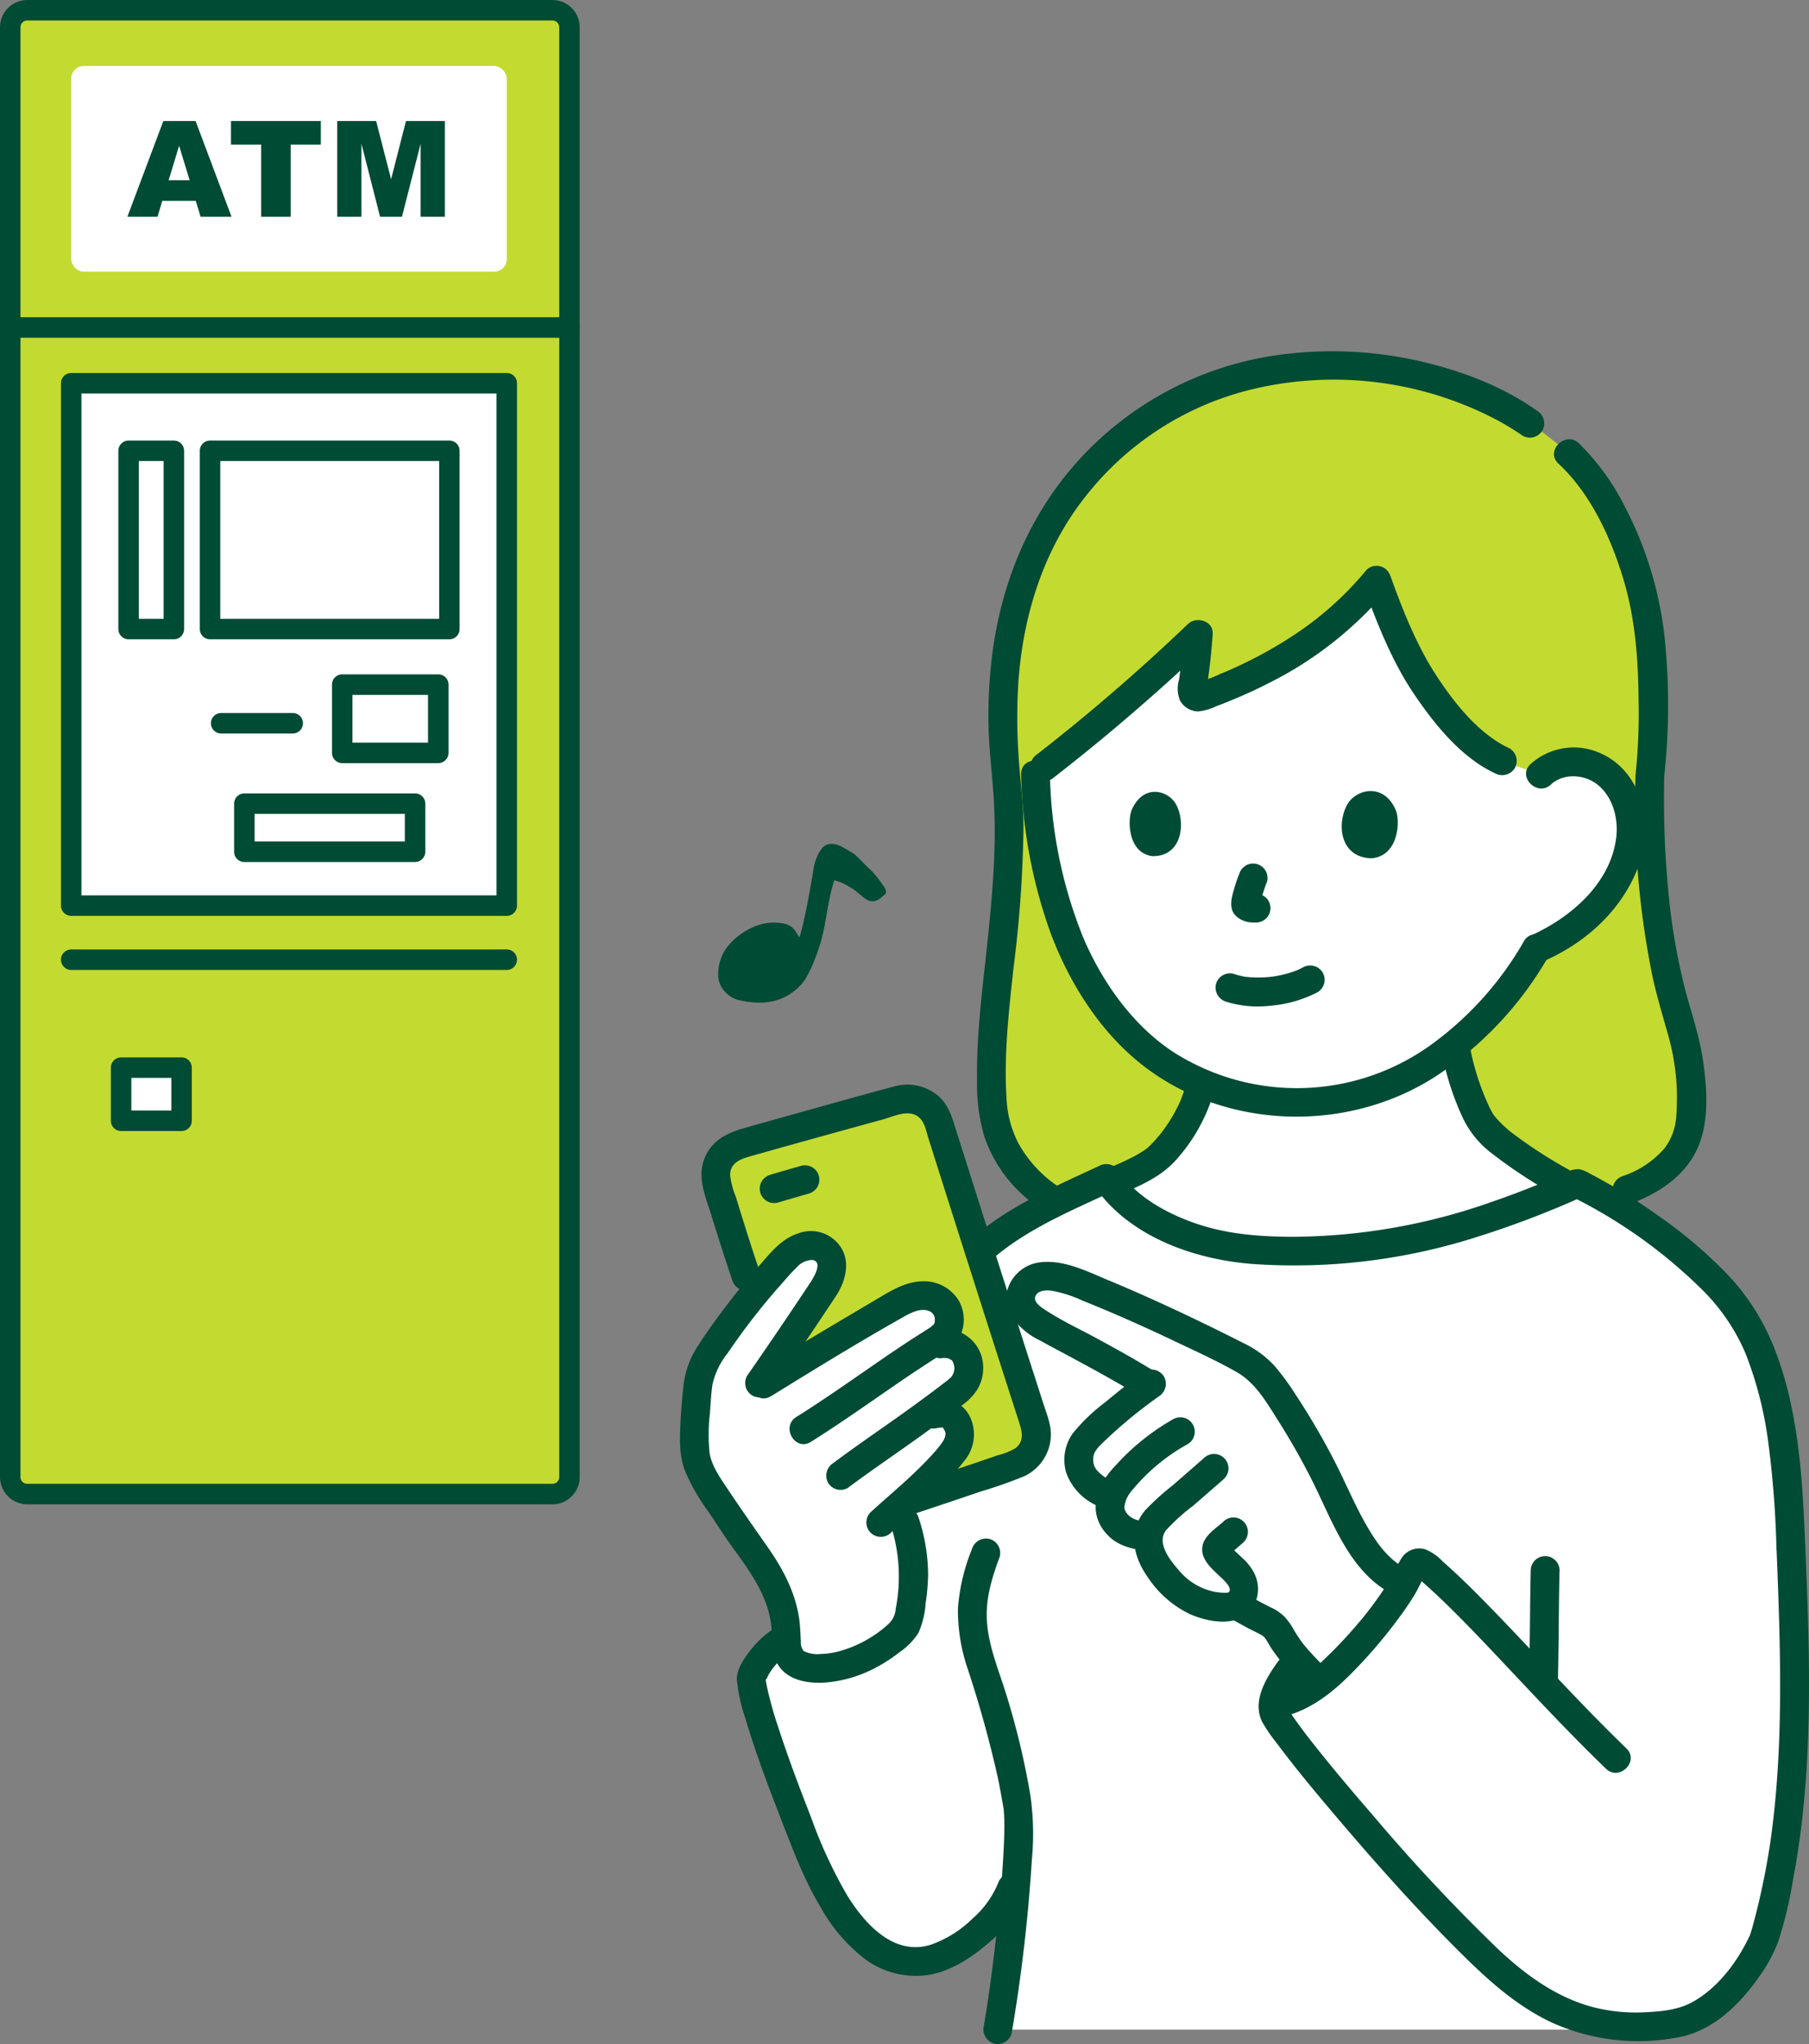 <svg xmlns="http://www.w3.org/2000/svg" width="288.431" height="325.708"><rect width="100%" height="100%" fill="#808080" stroke="none"/><g data-name="グループ 32059"><g data-name="グループ 31807"><g data-name="グループ 31808"><path data-name="パス 269430" d="M88.078 238.075H4.352a2.72 2.72 0 01-2.72-2.72v-231a2.72 2.72 0 012.72-2.72h83.726a2.72 2.72 0 012.72 2.72v231a2.72 2.72 0 01-2.72 2.72" fill="#c3da30"/><path data-name="長方形 7318" fill="#c3da30" d="M1.968 2.092h89.853v50.372H1.968z"/><path data-name="パス 269431" d="M88.079 239.703H4.352A4.357 4.357 0 010 235.355v-231A4.357 4.357 0 014.352.003h83.727a4.357 4.357 0 014.352 4.352v231a4.357 4.357 0 01-4.352 4.352M4.352 3.264a1.089 1.089 0 00-1.088 1.088v231a1.089 1.089 0 001.088 1.088h83.727a1.089 1.089 0 001.088-1.088v-231a1.089 1.089 0 00-1.088-1.088z" fill="#004b34"/><path data-name="長方形 7311" fill="#fff" d="M11.355 61.068h69.444v83.236H11.355z"/><path data-name="パス 269432" d="M80.799 145.936H11.355a1.632 1.632 0 01-1.632-1.632V61.068a1.632 1.632 0 011.632-1.632h69.444a1.632 1.632 0 011.632 1.632v83.236a1.632 1.632 0 01-1.632 1.632m-67.812-3.264h66.18V62.7h-66.18z" fill="#004b34"/><rect data-name="長方形 7312" width="69.444" height="32.777" rx="2" transform="translate(11.355 10.518)" fill="#fff"/><path data-name="長方形 7313" fill="#fff" d="M20.504 71.832h7.222v28.403h-7.222z"/><path data-name="パス 269434" d="M27.726 101.866h-7.222a1.632 1.632 0 01-1.634-1.632v-28.4a1.632 1.632 0 011.632-1.632h7.222a1.632 1.632 0 011.632 1.632v28.4a1.632 1.632 0 01-1.632 1.632m-5.59-3.264h3.958V73.464h-3.958z" fill="#004b34"/><path data-name="長方形 7314" fill="#fff" d="M33.49 71.832h38.16v28.403H33.49z"/><path data-name="パス 269435" d="M71.649 101.866H33.49a1.632 1.632 0 01-1.632-1.632v-28.4a1.632 1.632 0 011.632-1.632h38.159a1.631 1.631 0 011.632 1.632v28.4a1.632 1.632 0 01-1.632 1.632m-36.528-3.264h34.9V73.464h-34.9z" fill="#004b34"/><path data-name="パス 269436" d="M62.605 118.742h-6.273a1.632 1.632 0 010-3.264h6.273a1.632 1.632 0 010 3.264"/><path data-name="パス 269437" d="M46.674 116.878H35.261a1.632 1.632 0 110-3.264h11.413a1.632 1.632 0 010 3.264" fill="#004b34"/><path data-name="長方形 7315" fill="#fff" d="M54.566 109.088h15.312v10.88H54.566z"/><path data-name="パス 269438" d="M69.879 121.6H54.566a1.632 1.632 0 01-1.632-1.632v-10.88a1.632 1.632 0 011.632-1.632h15.313a1.632 1.632 0 011.632 1.632v10.88a1.632 1.632 0 01-1.632 1.632m-13.681-3.264h12.049v-7.612H56.198z" fill="#004b34"/><path data-name="長方形 7316" fill="#fff" d="M38.959 128.061h27.222v7.66H38.959z"/><path data-name="パス 269439" d="M66.18 137.353H38.958a1.632 1.632 0 01-1.632-1.635v-7.66a1.632 1.632 0 011.632-1.632h27.223a1.632 1.632 0 011.632 1.632v7.66a1.632 1.632 0 01-1.632 1.632m-25.591-3.264h23.958v-4.4H40.59z" fill="#004b34"/><path data-name="パス 269440" d="M80.799 154.553H11.355a1.632 1.632 0 010-3.264h69.444a1.632 1.632 0 010 3.264" fill="#004b34"/><path data-name="長方形 7317" fill="#fff" d="M19.311 170.121h9.638v8.465h-9.638z"/><path data-name="パス 269441" d="M28.949 180.218h-9.638a1.632 1.632 0 01-1.632-1.632v-8.465a1.632 1.632 0 011.632-1.632h9.638a1.632 1.632 0 011.632 1.632v8.465a1.631 1.631 0 01-1.632 1.632m-8.006-3.264h6.374v-5.2h-6.374z" fill="#004b34"/><path data-name="パス 269442" d="M90.8 53.814H1.632a1.632 1.632 0 010-3.264H90.8a1.632 1.632 0 010 3.264" fill="#004b34"/><path data-name="パス 269443" d="M31.217 32.015h-5.351l-.743 2.518h-4.812l5.732-15.252h5.14l5.731 15.252h-4.935zm-.977-3.3l-1.683-5.483-1.666 5.483z" fill="#004b34"/><path data-name="パス 269444" d="M36.831 19.28h14.326v3.766H46.35v11.485h-4.713V23.047h-4.806z" fill="#004b34"/><path data-name="パス 269445" d="M53.769 19.28h6.2l2.39 9.28 2.373-9.28h6.194v15.252h-3.861V22.901l-2.974 11.631h-3.494l-2.968-11.631v11.631h-3.86z" fill="#004b34"/></g></g><g data-name="8377_color"><path data-name="パス 269377" d="M250.114 72.26a61.9 61.9 0 00-6.187-4.816 8.114 8.114 0 00-.446-.308 44.526 44.526 0 00-9.615-4.863 58.224 58.224 0 00-21.833-4 51.375 51.375 0 00-33.8 12.126c-12.478 11.014-19.966 26.339-18.042 51.365 2.69 18.789-3.31 39.051-1.907 54.539.408 4.648 2.724 10.241 9.159 14.66 0 0 20.835 7.342 44.373 7.342s47.557-8.7 47.557-8.7c10.033-3.72 10.2-10.034 10.278-13.707a38.747 38.747 0 00-1.976-13.315c-1.776-5.888-5.033-17.843-4.617-38.982.754-6.1.473-14.964.335-18.371-.479-11.811-5.471-25.157-13.043-32.744a6.894 6.894 0 00-.24-.223" fill="#c3da30"/><path data-name="パス 269378" d="M182.992 108.444a584.684 584.684 0 008.065-7.4 95.512 95.512 0 01-1 8.834 1.017 1.017 0 001.319 1.139c11.171-3.8 21.452-10.324 28.128-18.568a124.223 124.223 0 005.672 13.2c2.68 5.282 9.428 14.422 15.354 15.992 1.552.585 3.575 1.163 5.127 1.749 2.611-2.552 7.1-2.557 10.078-.447a11.243 11.243 0 014.324 9.571 18.563 18.563 0 01-3.889 10.063 26.776 26.776 0 01-11.239 8.609 52.017 52.017 0 01-10.315 12.913 42 42 0 01-16.239 9.831 38.782 38.782 0 01-21.569.431 38.242 38.242 0 01-10.788-4.679 37.022 37.022 0 01-9.8-9.615 50.223 50.223 0 01-7.5-14.866 69.583 69.583 0 01-3.1-14.894 84.35 84.35 0 01-.52-7.06c1.041-.766 2.366-1.819 3.559-2.658 4.674-3.65 9.556-7.848 14.333-12.145z" fill="#fff"/><path data-name="パス 269379" d="M185.17 183.99c.434-.439.822-.9 1.251-1.4a23.752 23.752 0 004.72-8.656 24.823 24.823 0 003.6 1.094 53.966 53.966 0 008.654 1.149 47.954 47.954 0 009.433-.8c1.78-.368 3.5-.784 5.169-1.3a30.522 30.522 0 0013.844-8.562 40.583 40.583 0 003.892 12.556c1.886 3.834 10.087 8.518 14.616 11-16.118 7.051-33.052 11.821-52.5 9.879-6.747-.67-16.24-4.26-20.877-10.4 2.148-1.036 4.193-1.605 6.8-3.38a9.238 9.238 0 001.4-1.172z" fill="#fff"/><path data-name="パス 269380" d="M229.916 167.857a44.005 44.005 0 003.195 10.011 15.46 15.46 0 004.394 5.639 78.272 78.272 0 0012.858 8.184c2.6 1.415 4.919-2.551 2.319-3.967a74.851 74.851 0 01-11.71-7.289 19.843 19.843 0 01-2.393-2.248s-.458-.569-.214-.243a7.193 7.193 0 01-.357-.523 15.464 15.464 0 01-.852-1.7 39.315 39.315 0 01-2.811-9.083 2.319 2.319 0 00-2.828-1.6 2.346 2.346 0 00-1.6 2.826z" fill="#004b34"/><path data-name="パス 269381" d="M179.346 189.978c3.12-1.34 6.077-2.725 8.34-5.349a27.581 27.581 0 005.488-9.469 2.316 2.316 0 00-1.605-2.825 2.349 2.349 0 00-2.825 1.6c-.119.365-.244.726-.383 1.084 0 0-.27.67-.118.309-.077.178-.157.354-.238.53a23.736 23.736 0 01-1.149 2.166q-.6 1-1.285 1.947c-.03.041-.365.491-.237.324s-.217.272-.249.311c-.257.316-.523.624-.79.931a12.545 12.545 0 01-1.5 1.508l.011-.009-.2.139c-.215.139-.426.287-.643.422q-.505.318-1.027.606a42.828 42.828 0 01-3.915 1.8 2.3 2.3 0 00-.824 3.142 2.37 2.37 0 003.143.824z" fill="#004b34"/><path data-name="パス 269382" d="M247.281 125.011c2-1.854 5.309-1.64 7.387-.017 2.488 1.945 3.39 5.4 3.03 8.423-.885 7.439-7.431 12.953-13.878 15.767a2.311 2.311 0 00-.824 3.142 2.354 2.354 0 003.142.824c6.779-2.958 12.592-8.246 15.168-15.3 2.433-6.657.451-15.343-6.713-18.068a10.28 10.28 0 00-10.56 1.976c-2.172 2.016 1.083 5.258 3.254 3.254z" fill="#004b34"/><path data-name="パス 269383" d="M162.807 123.41a80.053 80.053 0 004.695 25.241c2.983 7.957 7.867 15.742 14.624 21.036 13.272 10.4 32.76 10.911 46.824 1.8a56.337 56.337 0 0017.986-19.173c1.471-2.571-2.5-4.888-3.966-2.319a52.583 52.583 0 01-14.075 15.947 36.584 36.584 0 01-41.647 1.8c-6.6-4.27-11.531-11.257-14.566-18.421a73.1 73.1 0 01-5.277-25.909c-.107-2.948-4.7-2.962-4.594 0z" fill="#004b34"/><path data-name="パス 269384" d="M245.086 65.46c-5.6-4-12.511-6.548-19.2-8.021a62.76 62.76 0 00-22.825-.766 52.747 52.747 0 00-30.981 16.551c-7.9 8.667-12.364 19.413-13.866 30.983a78.135 78.135 0 00-.617 10.374c.016 3.924.489 7.753.781 11.657.594 7.944-.1 15.919-.93 23.821-.773 7.343-1.777 14.723-1.666 22.122a29.294 29.294 0 001.166 8.918 22.165 22.165 0 004.911 8.121 28.143 28.143 0 004.428 3.727 2.318 2.318 0 003.142-.824 2.344 2.344 0 00-.824-3.143 19.813 19.813 0 01-6.246-6.843 17.124 17.124 0 01-1.87-7.066c-.448-6.874.347-13.783 1.082-20.613a197.28 197.28 0 001.62-22.847c-.034-3.809-.565-7.539-.8-11.329a90.8 90.8 0 01-.082-10.5c.574-10.89 3.775-21.67 10.476-30.3a48.115 48.115 0 0125.8-17.186 55.878 55.878 0 0139.488 4.314 41.536 41.536 0 014.7 2.818 2.316 2.316 0 003.143-.824 2.348 2.348 0 00-.824-3.143z" fill="#004b34"/><path data-name="パス 269385" d="M259.983 191.818c4.865-1.844 9.271-4.786 11.083-9.872 1.464-4.1 1.046-9.188.4-13.361-.627-4.043-2.051-7.9-3.022-11.868a100.114 100.114 0 01-2.156-11.964 154.992 154.992 0 01-.934-21.158l-1.686 2.215a2.425 2.425 0 001.686-2.215 103.9 103.9 0 00.226-20.209 58.788 58.788 0 00-6.49-22.61 37.858 37.858 0 00-7.357-10.146c-2.163-2.01-5.419 1.23-3.248 3.248 5.08 4.726 8.287 11.639 10.283 18.173 1.944 6.367 2.422 12.774 2.489 19.387a94.738 94.738 0 01-.494 12.156l1.688-2.207a2.376 2.376 0 00-1.685 2.215 138.339 138.339 0 002.717 32.019c.656 3 1.531 5.927 2.367 8.878a37.082 37.082 0 011.51 9.2c.028 1.04.013 2.085-.028 3.125-.011.28-.025.561-.046.841-.012.176-.031.352-.045.528-.056.661.034-.1-.037.305a9.181 9.181 0 01-1.831 4.5 15.1 15.1 0 01-6.6 4.388 2.36 2.36 0 00-1.6 2.825 2.314 2.314 0 002.825 1.6z" fill="#004b34"/><path data-name="パス 269386" d="M217.379 93.318c2.122 5.878 4.528 12.007 8.04 17.215 3.268 4.846 7.536 10.166 12.957 12.69a2.364 2.364 0 003.143-.824 2.317 2.317 0 00-.824-3.143c-4.826-2.246-8.606-6.969-11.485-11.309-3.205-4.825-5.446-10.426-7.4-15.848a2.358 2.358 0 00-2.826-1.605 2.318 2.318 0 00-1.6 2.826z" fill="#004b34"/><path data-name="パス 269387" d="M217.866 90.835a52.23 52.23 0 01-12.075 10.694 67.562 67.562 0 01-7.321 4.116 62.113 62.113 0 01-3.9 1.739 21.66 21.66 0 01-4.116 1.471h1.221q.626 1.927.705.926l.071-.469q.086-.582.166-1.165c.112-.819.22-1.641.315-2.462.178-1.545.314-3.093.423-4.644.147-2.086-2.558-2.9-3.924-1.627a312.215 312.215 0 01-24.031 20.748 2.372 2.372 0 00-.824 3.142 2.312 2.312 0 003.143.824 323.457 323.457 0 0024.961-21.465l-3.924-1.627c-.171 2.437-.409 4.868-.775 7.284a4.951 4.951 0 00.166 3.31 3.375 3.375 0 002.913 1.731 8.744 8.744 0 002.834-.818 76.795 76.795 0 003.021-1.2 75.749 75.749 0 005.669-2.643 58.968 58.968 0 0018.524-14.625 2.363 2.363 0 000-3.248 2.314 2.314 0 00-3.249 0z" fill="#004b34"/><path data-name="パス 269388" d="M124.941 261.236a12.538 12.538 0 00-5.176 6.1c.352 5.583 7.644 23.742 9.944 29.326a45.64 45.64 0 006.477 10.845c2.456 2.907 6.1 5.144 10.024 5.083 5.685-.089 13.469-6.7 15.123-11.868l.753-2.346c-.594 8.055-1.874 18.415-3.008 25.039h102.291l5.925-1.053c7.629-1.356 13.422-11.4 14.157-14.031 4.608-16.5 4.811-31.045 4.569-49.053-.143-4.3-.312-8.6-.479-12.885-.451-11.358-1.34-25.072-6.754-35.066-5.04-9.3-19.131-18.7-27.29-22.763-16.463 7.328-33.733 12.372-53.641 10.384-7.028-.7-17.037-4.564-21.429-11.18-6.428 3.009-16.84 7.387-22.634 13.984z" fill="#fff"/><path data-name="パス 269389" d="M123.782 259.252a15.581 15.581 0 00-4.035 3.586c-1.006 1.284-2.318 3.084-2.257 4.778a25.985 25.985 0 001.347 6.169c1.569 5.328 3.541 10.543 5.551 15.718 1.914 4.925 3.748 9.942 6.5 14.472a26.531 26.531 0 007.158 8.283 13.624 13.624 0 0010.255 2.387c3.455-.658 6.636-2.74 9.255-5a19.709 19.709 0 005.993-8.309c.948-2.807-3.489-4.012-4.431-1.221a15.27 15.27 0 01-4.056 5.6 18.09 18.09 0 01-6.581 4.139c-5.876 1.9-10.516-3.176-13.415-7.848a75.878 75.878 0 01-5.794-12.547c-1.832-4.676-3.609-9.38-5.16-14.158a60.782 60.782 0 01-1.845-6.6c-.049-.242-.1-.485-.137-.727-.015-.085-.026-.17-.04-.255-.056-.317.115.412.016.13-.144-.41.145-.337-.075-.02.236-.341.383-.771.6-1.131a10.508 10.508 0 013.465-3.471c2.5-1.569.191-5.545-2.318-3.967z" fill="#004b34"/><path data-name="パス 269390" d="M244.066 250.138c-.138 5.772-.117 11.548-.255 17.324a2.3 2.3 0 104.594 0c.138-5.772.117-11.548.255-17.324a2.3 2.3 0 00-4.594 0z" fill="#004b34"/><path data-name="パス 269391" d="M154.97 246.834a31.2 31.2 0 00-2.233 9.447 28.87 28.87 0 001.556 9.649 180.465 180.465 0 014.835 17.469q.439 2.191.815 4.394c.211 1.233.033-.287.1.643.022.327.048.654.062.981.069 1.644.013 3.294-.064 4.937-.209 4.526-.642 9.044-1.139 13.547-.55 4.983-1.192 9.954-2.033 14.9a2.366 2.366 0 001.6 2.825 2.317 2.317 0 002.826-1.6 260.894 260.894 0 003.231-27.742 43.193 43.193 0 00-.234-10.166 122.7 122.7 0 00-4.275-17.445c-1.1-3.312-2.393-6.7-2.652-10.207-.27-3.637.777-7.037 2.032-10.411a2.319 2.319 0 00-1.605-2.826 2.347 2.347 0 00-2.825 1.605z" fill="#004b34"/><path data-name="パス 269392" d="M283.241 246.392c.594 14.988 1.2 30.131-.692 45.057-.443 3.5-1.068 6.975-1.84 10.414q-.589 2.626-1.3 5.222c-.112.411-.236.809-.371 1.211-.129.383.185-.383-.008.022-.09.191-.175.383-.268.569-1.936 3.953-4.923 7.866-8.805 10.066-2.311 1.308-5.09 1.571-7.728 1.689a27.206 27.206 0 01-8.467-.884c-5.691-1.562-10.515-5.073-14.768-9.054a285.184 285.184 0 01-20.09-21.449c-3.127-3.6-6.212-7.245-9.179-10.982q-.462-.583-.922-1.171c-.067-.086-.394-.508-.172-.221l-.443-.574a85.878 85.878 0 01-1.443-1.947 39.062 39.062 0 01-1.093-1.594c-.089-.138-.33-.547-.315-.5a3.819 3.819 0 01.177-1.483 13.606 13.606 0 012.077-3.515 2.315 2.315 0 00-.824-3.143 2.347 2.347 0 00-3.142.824c-1.864 2.605-4.02 6.247-2.343 9.488a25.885 25.885 0 002.346 3.4c2.736 3.667 5.658 7.2 8.614 10.687 6.867 8.11 13.955 16.109 21.547 23.551 4.168 4.086 8.677 7.98 14.049 10.387a33.523 33.523 0 0019.517 2.211c5.724-.943 10.13-5.341 13.294-9.941a23.857 23.857 0 002.871-5.34 66.175 66.175 0 002.388-10.007c2.907-15.314 2.771-31.076 2.18-46.588q-.121-3.2-.251-6.4c-.117-2.946-4.712-2.961-4.594 0z" fill="#004b34"/><path data-name="パス 269393" d="M155.413 203.374c5.838-6.548 14.394-9.991 22.169-13.625l-3.143-.824c5.481 8.073 15.855 11.736 25.2 12.476a95.68 95.68 0 0035.016-4.039 152.866 152.866 0 0017.994-6.818h-2.318a80.21 80.21 0 0120.9 14.8 31.759 31.759 0 017.066 10.281 60 60 0 013.653 14.314 158.1 158.1 0 011.284 16.449c.118 2.947 4.713 2.961 4.594 0-.417-10.412-.991-21.276-4.752-31.107a36.239 36.239 0 00-7.381-11.923 72.532 72.532 0 00-11.163-9.547 90.774 90.774 0 00-11.066-6.819 5.36 5.36 0 00-1.673-.688 4.054 4.054 0 00-2.208.6q-1.957.861-3.935 1.671c-2.5 1.021-5.03 1.981-7.586 2.861a96.572 96.572 0 01-32.274 5.641c-5.512-.049-10.686-.473-15.883-2.393-4.343-1.6-8.852-4.174-11.506-8.083a2.375 2.375 0 00-3.143-.824c-8.136 3.8-16.99 7.488-23.1 14.344-1.961 2.2 1.277 5.461 3.249 3.248z" fill="#004b34"/><path data-name="パス 269394" d="M207.14 227.422q-1.553-2.584-3.247-5.086a20.36 20.36 0 00-3.811-4.529 26.619 26.619 0 00-4.747-2.691c-7.061-3.6-14.906-7.186-21.467-9.824-3.212-1.291-5.78-2.363-8.337-1.791a3.774 3.774 0 00-2.812 3.031 3.819 3.819 0 001.618 3.288 17.171 17.171 0 003.36 2.179c4.492 2.426 11.214 5.961 15.611 8.747q-4.367 3.237-8.423 6.871c-1.371 1.228-2.68 2.534-2.849 4.365-.22 2.366.816 4.1 3.446 5.659l1.753 1.037a3.821 3.821 0 00.3 3.377c.945 1.564 2.517 2.551 5.565 2.77a7 7 0 001.217 4.32c2.7 4.2 6.014 6.891 10.973 6.922a3.229 3.229 0 001.673-.376c.33.181.515.287.515.287 1.383.77 2.815 1.576 3.665 1.982a7.417 7.417 0 011.952 1.183 8.2 8.2 0 011.3 1.857c1.7 2.857 3.382 4.365 5.647 6.79l.484.41c.574-.479 1-.913 1.34-1.222a68.084 68.084 0 007.935-8.644 50.255 50.255 0 004.079-5.992l-.574-.243c-2.764-1.351-4.039-2.831-5.817-5.36a72.888 72.888 0 01-5.479-10.337q-2.238-4.598-4.87-8.98z" fill="#fff"/><path data-name="パス 269395" d="M196.315 257.96c1.273.71 2.538 1.436 3.852 2.071a11.174 11.174 0 011.016.536c.139.085.374.272.128.061a4.724 4.724 0 01.438.438c-.215-.239-.024-.026.07.117s.186.287.275.44c.2.336.394.676.6 1.008a45.758 45.758 0 005.716 6.781 2.316 2.316 0 003.249 0 2.345 2.345 0 000-3.248c-1.01-1.079-2.057-2.125-3.035-3.232a31.562 31.562 0 01-.614-.719q-.183-.222-.361-.448c.2.257.061.077-.055-.08a22.7 22.7 0 01-1.275-1.934 11.161 11.161 0 00-1.461-2.087 7.6 7.6 0 00-2.186-1.509c-1.374-.67-2.706-1.417-4.041-2.161a2.3 2.3 0 10-2.319 3.966z" fill="#004b34"/><path data-name="パス 269396" d="M183.701 218.283c-2.788-1.711-5.653-3.3-8.526-4.862-2.732-1.486-5.615-2.822-8.231-4.506-.725-.467-2.349-1.417-1.819-2.452.473-.917 1.739-.9 2.621-.786a20.369 20.369 0 014.866 1.572q2.385.957 4.747 1.963 5 2.145 9.907 4.487c3.315 1.577 6.719 3.116 9.914 4.931 2.985 1.7 4.748 4.8 6.54 7.624q2.942 4.631 5.423 9.535c3.31 6.538 6 14.781 13 18.293 2.635 1.324 4.964-2.639 2.318-3.967-2.939-1.476-4.751-3.932-6.39-6.725-2.021-3.441-3.529-7.158-5.36-10.7a113.129 113.129 0 00-6.1-10.413 38.432 38.432 0 00-3.48-4.725 16.146 16.146 0 00-4.748-3.478c-7.122-3.612-14.338-7.03-21.713-10.1-3.451-1.436-7.207-3.369-11.051-2.8s-6.467 4.74-4.513 8.327a11.561 11.561 0 004.726 4.1c1.638.913 3.3 1.779 4.953 2.669 3.569 1.924 7.138 3.86 10.6 5.982 2.526 1.551 4.836-2.422 2.318-3.967z" fill="#004b34"/><path data-name="パス 269397" d="M182.451 218.534q-3.207 2.377-6.274 4.937a28.928 28.928 0 00-5.149 4.948 7.287 7.287 0 00-1.016 6.286 9.136 9.136 0 004.307 4.923c2.534 1.531 4.846-2.435 2.318-3.967a6.9 6.9 0 01-1.748-1.386c-.271-.287.008.049-.106-.138-.09-.149-.177-.3-.267-.449-.105-.175-.088-.228-.014-.011-.067-.2-.112-.39-.168-.588s-.03-.235-.011 0a6.45 6.45 0 01-.021-.538 3.642 3.642 0 01.028-.56c-.047.279.072-.181.1-.263.055-.187-.057.037.1-.251a5.586 5.586 0 01.322-.531 8.111 8.111 0 01.613-.706 75.493 75.493 0 019.305-7.735 2.37 2.37 0 00.824-3.143 2.314 2.314 0 00-3.143-.824z" fill="#004b34"/><path data-name="パス 269398" d="M186.942 226.197a37.722 37.722 0 00-6.368 4.611 34.241 34.241 0 00-2.673 2.68 14.433 14.433 0 00-2.355 3.158 8.436 8.436 0 00-.85 3.829 6.4 6.4 0 001.627 3.811c1.565 1.884 3.919 2.522 6.251 2.8a2.311 2.311 0 002.3-2.3 2.352 2.352 0 00-2.3-2.3 12.488 12.488 0 01-1.08-.228 7.635 7.635 0 01-.658-.212c-.242-.09.216.145-.131-.069-.168-.1-.342-.2-.511-.3-.363-.215.119.129-.056-.045-.108-.108-.224-.208-.328-.32-.083-.09-.365-.528-.1-.1a2.63 2.63 0 01-.421-.8c-.076-.256 0 .279-.01-.15-.019-.592-.106.322.024-.312a4.626 4.626 0 01.853-2.046 30.628 30.628 0 019.1-7.73 2.3 2.3 0 10-2.319-3.966z" fill="#004b34"/><path data-name="パス 269399" d="M191.849 232.432l-4.842 4.223a41.541 41.541 0 00-4.351 3.924c-2.776 3.227-2.067 7.269.222 10.547a16.811 16.811 0 006.8 6.053c2.989 1.309 7.561 2.188 9.868-.766a5.522 5.522 0 00.4-5.791 8.289 8.289 0 00-1.772-2.28c-.374-.367-.766-.714-1.142-1.081-.126-.123-.253-.248-.373-.376s-.252-.272-.369-.415q-.26-.347 0 .136l-.314 1.159a5.157 5.157 0 011-.881l1.239-1.085a2.3 2.3 0 10-3.249-3.249c-1.365 1.2-3.335 2.378-3.288 4.414.042 1.818 1.788 3.229 3 4.382.529.5 1.841 1.715 1.257 2.337-.221.235-1.7.061-2.223-.032a9.892 9.892 0 01-5.757-3.446c-1.362-1.536-3.618-4.33-2.037-6.374a31.218 31.218 0 014.351-3.924l4.842-4.223a2.3 2.3 0 10-3.248-3.249z" fill="#004b34"/><path data-name="パス 269400" d="M259.306 278.579c-7.724-7.437-14.835-15.46-22.339-23.116a149.095 149.095 0 00-4.745-4.665q-1.085-1.017-2.206-1.995a7.619 7.619 0 00-2.859-1.961 3.369 3.369 0 00-3.612 1.311c-.766 1.149-1.274 2.5-2 3.687a55.736 55.736 0 01-4.8 6.6 73.908 73.908 0 01-6.4 6.71 15.526 15.526 0 01-6.48 3.828c-2.843.8-1.635 5.23 1.221 4.431 5.188-1.451 9.018-5.2 12.575-9.058a78.848 78.848 0 005.4-6.575 48.331 48.331 0 002.455-3.614c.724-1.184 1.232-2.543 2-3.687l-.824.824c-.44.337-1.531-.607-.592.181q.338.287.67.574.817.71 1.614 1.445c1.162 1.067 2.3 2.164 3.414 3.276 2.543 2.527 5.012 5.127 7.473 7.735 5.52 5.848 10.995 11.74 16.789 17.324 2.131 2.051 5.384-1.193 3.248-3.248z" fill="#004b34"/><path data-name="パス 269401" d="M144.333 239.28c2.527-.835 11.758-3.912 17.532-5.934a5.065 5.065 0 003.154-6.344 9501.062 9501.062 0 01-15.451-48.369 5.06 5.06 0 00-6.167-3.361c-7.227 1.975-18.1 4.97-25.607 7.111a5.065 5.065 0 00-3.469 6.317c1.363 4.576 2.983 9.8 4.649 14.719l12.869 39.338z" fill="#c3da30"/><path data-name="パス 269402" d="M121.189 202.811q-1.367-4.048-2.638-8.127-.622-1.988-1.226-3.981a12.771 12.771 0 01-.913-3.462c0-1.9 1.56-2.52 3.127-2.967q3.489-.991 6.987-1.963 7.115-1.984 14.239-3.935c1.585-.435 3.649-1.476 5.243-.684 1.379.684 1.607 2.372 2.029 3.707q7.112 22.492 14.357 44.94c.5 1.557 1.06 3.246-.5 4.428a9.8 9.8 0 01-2.746 1.1q-1.819.629-3.645 1.244-5.881 2-11.778 3.953c-2.795.923-1.6 5.36 1.221 4.43q5.726-1.891 11.438-3.836a72.983 72.983 0 006.95-2.445 7.385 7.385 0 004.192-6.007c.2-1.971-.628-3.857-1.221-5.7q-.861-2.688-1.73-5.377-2.065-6.431-4.121-12.862-4.008-12.538-7.987-25.09c-.629-1.989-1.149-4.011-2.77-5.456a7.608 7.608 0 00-7.21-1.577c-5.106 1.35-10.19 2.795-15.278 4.211q-4.28 1.19-8.556 2.4c-2.921.828-5.4 2.11-6.449 5.168-1.02 2.967.394 6.04 1.264 8.87q1.58 5.142 3.294 10.241c.941 2.787 5.38 1.592 4.43-1.221z" fill="#004b34"/><path data-name="パス 269403" d="M124.041 191.617q2.454-.723 4.912-1.426a2.385 2.385 0 001.373-1.053 2.343 2.343 0 00.231-1.77 2.318 2.318 0 00-1.053-1.372 2.372 2.372 0 00-1.771-.232q-2.456.708-4.912 1.426a2.387 2.387 0 00-1.372 1.053 2.343 2.343 0 00-.232 1.77 2.318 2.318 0 001.053 1.372 2.36 2.36 0 001.77.232z" fill="#004b34"/><path data-name="パス 269404" d="M135.107 265.114a13.665 13.665 0 01-6.074.585 4.594 4.594 0 01-2.584-1.072c-1.112-1.1-1.045-2.871-1.1-4.434-.3-7.922-5.2-12.382-9.505-19.047-.861-1.689-4.2-5.392-4.985-9.339a50.3 50.3 0 01.219-8.779 18.77 18.77 0 01.722-4.69 21.23 21.23 0 011.538-2.848 107.268 107.268 0 0112.17-15.279 5.9 5.9 0 014.058-1.758 3.263 3.263 0 013.06 3.181 7.3 7.3 0 01-1.2 3.531c-3.712 5.491-7.561 11.3-11.007 16.18 6.33-3.965 14.624-8.847 21.377-12.848 2.16-1.28 3.963-2.349 6.44-1.941a3.814 3.814 0 012.911 2.47c1.149 3.972-2.691 4.67-2.944 5.443 3.468-.916 5.4-.055 6.12 2.408a4.5 4.5 0 01-1.5 4.588l-5.221 4.122 1.205-.254c1.78-.374 2.928-.176 3.794 1.452a4.155 4.155 0 01-.562 4.45c-2.147 2.912-5.513 5.915-8.663 8.71 2.632 6.972 2.794 10.906 1.578 17.409a4.835 4.835 0 01-.814 2.173 21.545 21.545 0 01-9.033 5.587z" fill="#fff"/><path data-name="パス 269405" d="M122.933 222.478c6.956-4.3 13.958-8.6 21.081-12.614 1.166-.658 2.795-1.531 4.153-.944a1.4 1.4 0 01.879 1.149c.021.143-.013.647-.008.623-.045.182-.2.383-.117.287-.071.081-.66.6-.377.383-.163.123-.339.231-.51.341-.957.62-1.931 1.219-2.888 1.843a269.95 269.95 0 00-5.487 3.7c-4.2 2.893-8.369 5.832-12.693 8.54-2.5 1.566-.191 5.543 2.319 3.967 4.387-2.749 8.614-5.734 12.88-8.669a235.083 235.083 0 016.462-4.322c1.5-.964 3.208-1.823 4.192-3.381a6.147 6.147 0 00.064-6.113 6.486 6.486 0 00-5.831-3.1c-2.438.054-4.539 1.232-6.581 2.441l-6.024 3.567c-4.63 2.746-9.253 5.5-13.832 8.327-2.511 1.552-.206 5.527 2.319 3.966z" fill="#004b34"/><path data-name="パス 269406" d="M149.961 216.436a3.019 3.019 0 011.525.106c-.438-.164.535.4.146.09.315.254-.022-.142.213.241a2.225 2.225 0 01-.25 2.629c.2-.243-.2.171-.248.213-.262.237-.555.445-.834.661-.494.383-.992.758-1.49 1.133q-1.757 1.322-3.541 2.61c-4.185 3.033-8.485 5.914-12.625 9.008a2.369 2.369 0 00-.824 3.143 2.312 2.312 0 003.142.824c3.741-2.8 7.622-5.409 11.414-8.135 2.26-1.627 4.5-3.272 6.7-4.977a9.123 9.123 0 002.559-2.611 6.741 6.741 0 00.776-4.765 6.06 6.06 0 00-6.667-4.771 2.354 2.354 0 00-2.3 2.3 2.316 2.316 0 002.3 2.3z" fill="#004b34"/><path data-name="パス 269407" d="M149.422 227.547c.04-.008.766-.1.3-.06.206-.013.4-.011.608-.013-.294 0-.238-.07.025.024q.244.076-.137-.068c.181.115.2.122.07.019-.119-.246.13.137.191.209-.274-.323.124.244.144.287a2.477 2.477 0 01.151.545c-.025-.3-.051.358-.015.1.03-.219-.072.327-.087.383-.043.149-.262.591-.071.229a7.2 7.2 0 01-.479.8 22.508 22.508 0 01-1.584 1.888c-2.967 3.254-6.4 6.04-9.649 9a2.3 2.3 0 103.249 3.249c3.983-3.637 8.292-7.016 11.581-11.326a6.547 6.547 0 001.007-6.9 5.213 5.213 0 00-2.9-2.749 6.7 6.7 0 00-3.626-.037 2.319 2.319 0 00-1.6 2.825 2.343 2.343 0 002.825 1.6z" fill="#004b34"/><path data-name="パス 269408" d="M123.097 221.521q5.192-7.431 10.19-15.011c1.436-2.175 2.31-5.169.9-7.569a5.7 5.7 0 00-6.962-2.393c-2.688.872-4.4 3.125-6.21 5.168q-2.633 2.967-5.039 6.126c-1.615 2.106-3.183 4.268-4.626 6.5a14.465 14.465 0 00-2.378 6.474 93.275 93.275 0 00-.468 5.791c-.132 2.584-.236 5.327.717 7.767a31.706 31.706 0 003.643 6.385c1.233 1.791 2.376 3.632 3.65 5.4 2.724 3.776 5.67 7.61 6.388 12.342.36 2.376-.13 4.967 1.34 7.053 1.57 2.223 4.608 2.7 7.155 2.563a20.645 20.645 0 008.465-2.511 24.28 24.28 0 003.578-2.353 10.822 10.822 0 002.992-3.051 14.059 14.059 0 001.159-4.786 34.555 34.555 0 00.389-4.466 29.416 29.416 0 00-1.509-9.106c-.887-2.809-5.325-1.609-4.43 1.221a26.661 26.661 0 01.78 13.246 3.637 3.637 0 01-1.144 2.443 17.507 17.507 0 01-2.521 1.949 18.788 18.788 0 01-5.559 2.465 11.8 11.8 0 01-2.717.377 4.879 4.879 0 01-2.718-.456 2.066 2.066 0 01-.472-1.508c-.078-1.108-.079-2.209-.221-3.314-.56-4.364-2.564-8.168-5.057-11.729-2.241-3.2-4.473-6.388-6.641-9.636-1.073-1.607-2.351-3.475-2.638-5.433a28.843 28.843 0 01.053-6.229c.118-1.526.191-3.079.4-4.594a12.22 12.22 0 012.44-5.034 104.343 104.343 0 018.231-10.632c.933-1.053 1.852-2.15 2.864-3.125a3.311 3.311 0 012.434-1.086c1.708.3.175 2.8-.373 3.628q-4.95 7.466-10.061 14.823a2.316 2.316 0 00.824 3.142 2.343 2.343 0 003.142-.824z" fill="#004b34"/><path data-name="パス 269419" d="M197.583 139.267a22.881 22.881 0 00-.823 2.409c-.4 1.363-.884 3.076.257 4.23a3.782 3.782 0 00.841.61 4.048 4.048 0 00.992.383 6.944 6.944 0 001.416.1 2.36 2.36 0 001.627-.67 2.3 2.3 0 000-3.248 2.409 2.409 0 00-1.627-.67 5.891 5.891 0 01-.747 0l.611.082a1.889 1.889 0 01-.368-.1l.548.232a2.5 2.5 0 01-.493-.295l.465.359a.073.073 0 01-.017-.017l.359.465a.342.342 0 01-.02-.036l.232.548a.448.448 0 01-.021-.087l.082.611a1.573 1.573 0 01.014-.361l-.082.611a12.909 12.909 0 01.559-2.154c.191-.592.383-1.191.624-1.765a2.3 2.3 0 00-3.374-2.594l-.465.359a2.284 2.284 0 00-.59 1.014z" fill="#004b34"/><path data-name="パス 269420" d="M180.386 129.183c-.651 2.04-.36 6.765 3.357 7.239 4.924.065 5.312-5.635 3.714-8.349-1.308-2.223-5.28-3.213-7.071 1.11z" fill="#004b34"/><path data-name="パス 269421" d="M222.649 129.355c.615 2.156.083 7.076-3.985 7.411-5.36-.143-5.526-6.107-3.662-8.872 1.526-2.263 5.891-3.126 7.647 1.461z" fill="#004b34"/><path data-name="パス 269422" d="M195.489 159.613a17.029 17.029 0 007.033.643 19.839 19.839 0 007.546-2.15 2.317 2.317 0 00.824-3.142 2.346 2.346 0 00-3.143-.824c-.21.113-.422.223-.637.325-.006 0-.527.239-.228.108.268-.117-.107.04-.156.059a16.068 16.068 0 01-1.538.506 18.42 18.42 0 01-2.009.438c-.05.008-.47.075-.182.032s-.132.015-.183.021c-.163.018-.326.035-.489.05a18.882 18.882 0 01-3.147.025c-.152-.012-.3-.029-.454-.042-.4-.038.077.024.079.014a4.816 4.816 0 01-.683-.117 11.065 11.065 0 01-1.413-.383 2.314 2.314 0 00-2.825 1.605 2.352 2.352 0 001.6 2.825z" fill="#004b34"/></g><path data-name="パス 270040" d="M136.27 136.13q.046.047.254.25l.493.476q.285.274.605.602t.605.602l.493.475q.207.202.253.25a9.132 9.132 0 01.654.723q.362.44.678.868t.55.776a2.822 2.822 0 01.268.446 1.232 1.232 0 01.14.605.585.585 0 01-.152.32 2.338 2.338 0 01-.208.152 1.377 1.377 0 00-.238.2 3.162 3.162 0 01-.428.354 2.173 2.173 0 01-.59.292 1.87 1.87 0 01-.696.084 1.717 1.717 0 01-.764-.256 6.8 6.8 0 01-.612-.437q-.302-.24-.577-.475t-.528-.437q-.254-.202-.465-.34-.442-.28-.896-.544a8.525 8.525 0 00-1-.49q-.272-.113-.55-.201t-.538-.18l-.004.018q-.407 1.304-.671 2.547t-.476 2.455q-.213 1.216-.44 2.42t-.562 2.419q-.241.783-.597 1.802t-.802 2.029a18.914 18.914 0 01-.958 1.883 5.39 5.39 0 01-1.058 1.353 8.699 8.699 0 01-2.3 1.682 8.606 8.606 0 01-2.4.778 10.266 10.266 0 01-2.413.108 17.579 17.579 0 01-2.36-.335 4.304 4.304 0 01-1.368-.542 4.763 4.763 0 01-1.087-.909 4.188 4.188 0 01-.733-1.178 3.5 3.5 0 01-.273-1.335 7.151 7.151 0 011.368-4.469 10.699 10.699 0 013.895-3.095 8.032 8.032 0 015.235-.705 3.082 3.082 0 01.778.268 2.535 2.535 0 01.604.435 3.957 3.957 0 01.522.64q.254.379.536.883.333-1.042.658-2.485t.625-2.983q.3-1.543.562-3.036t.455-2.663a3.619 3.619 0 01.155-.728 8.057 8.057 0 01.412-1.109 6.008 6.008 0 01.642-1.097 1.884 1.884 0 01.862-.689 2.145 2.145 0 01.92-.139 3.5 3.5 0 01.852.182 4.576 4.576 0 01.794.364q.38.22.745.427z" fill="#004b34"/></g></svg>